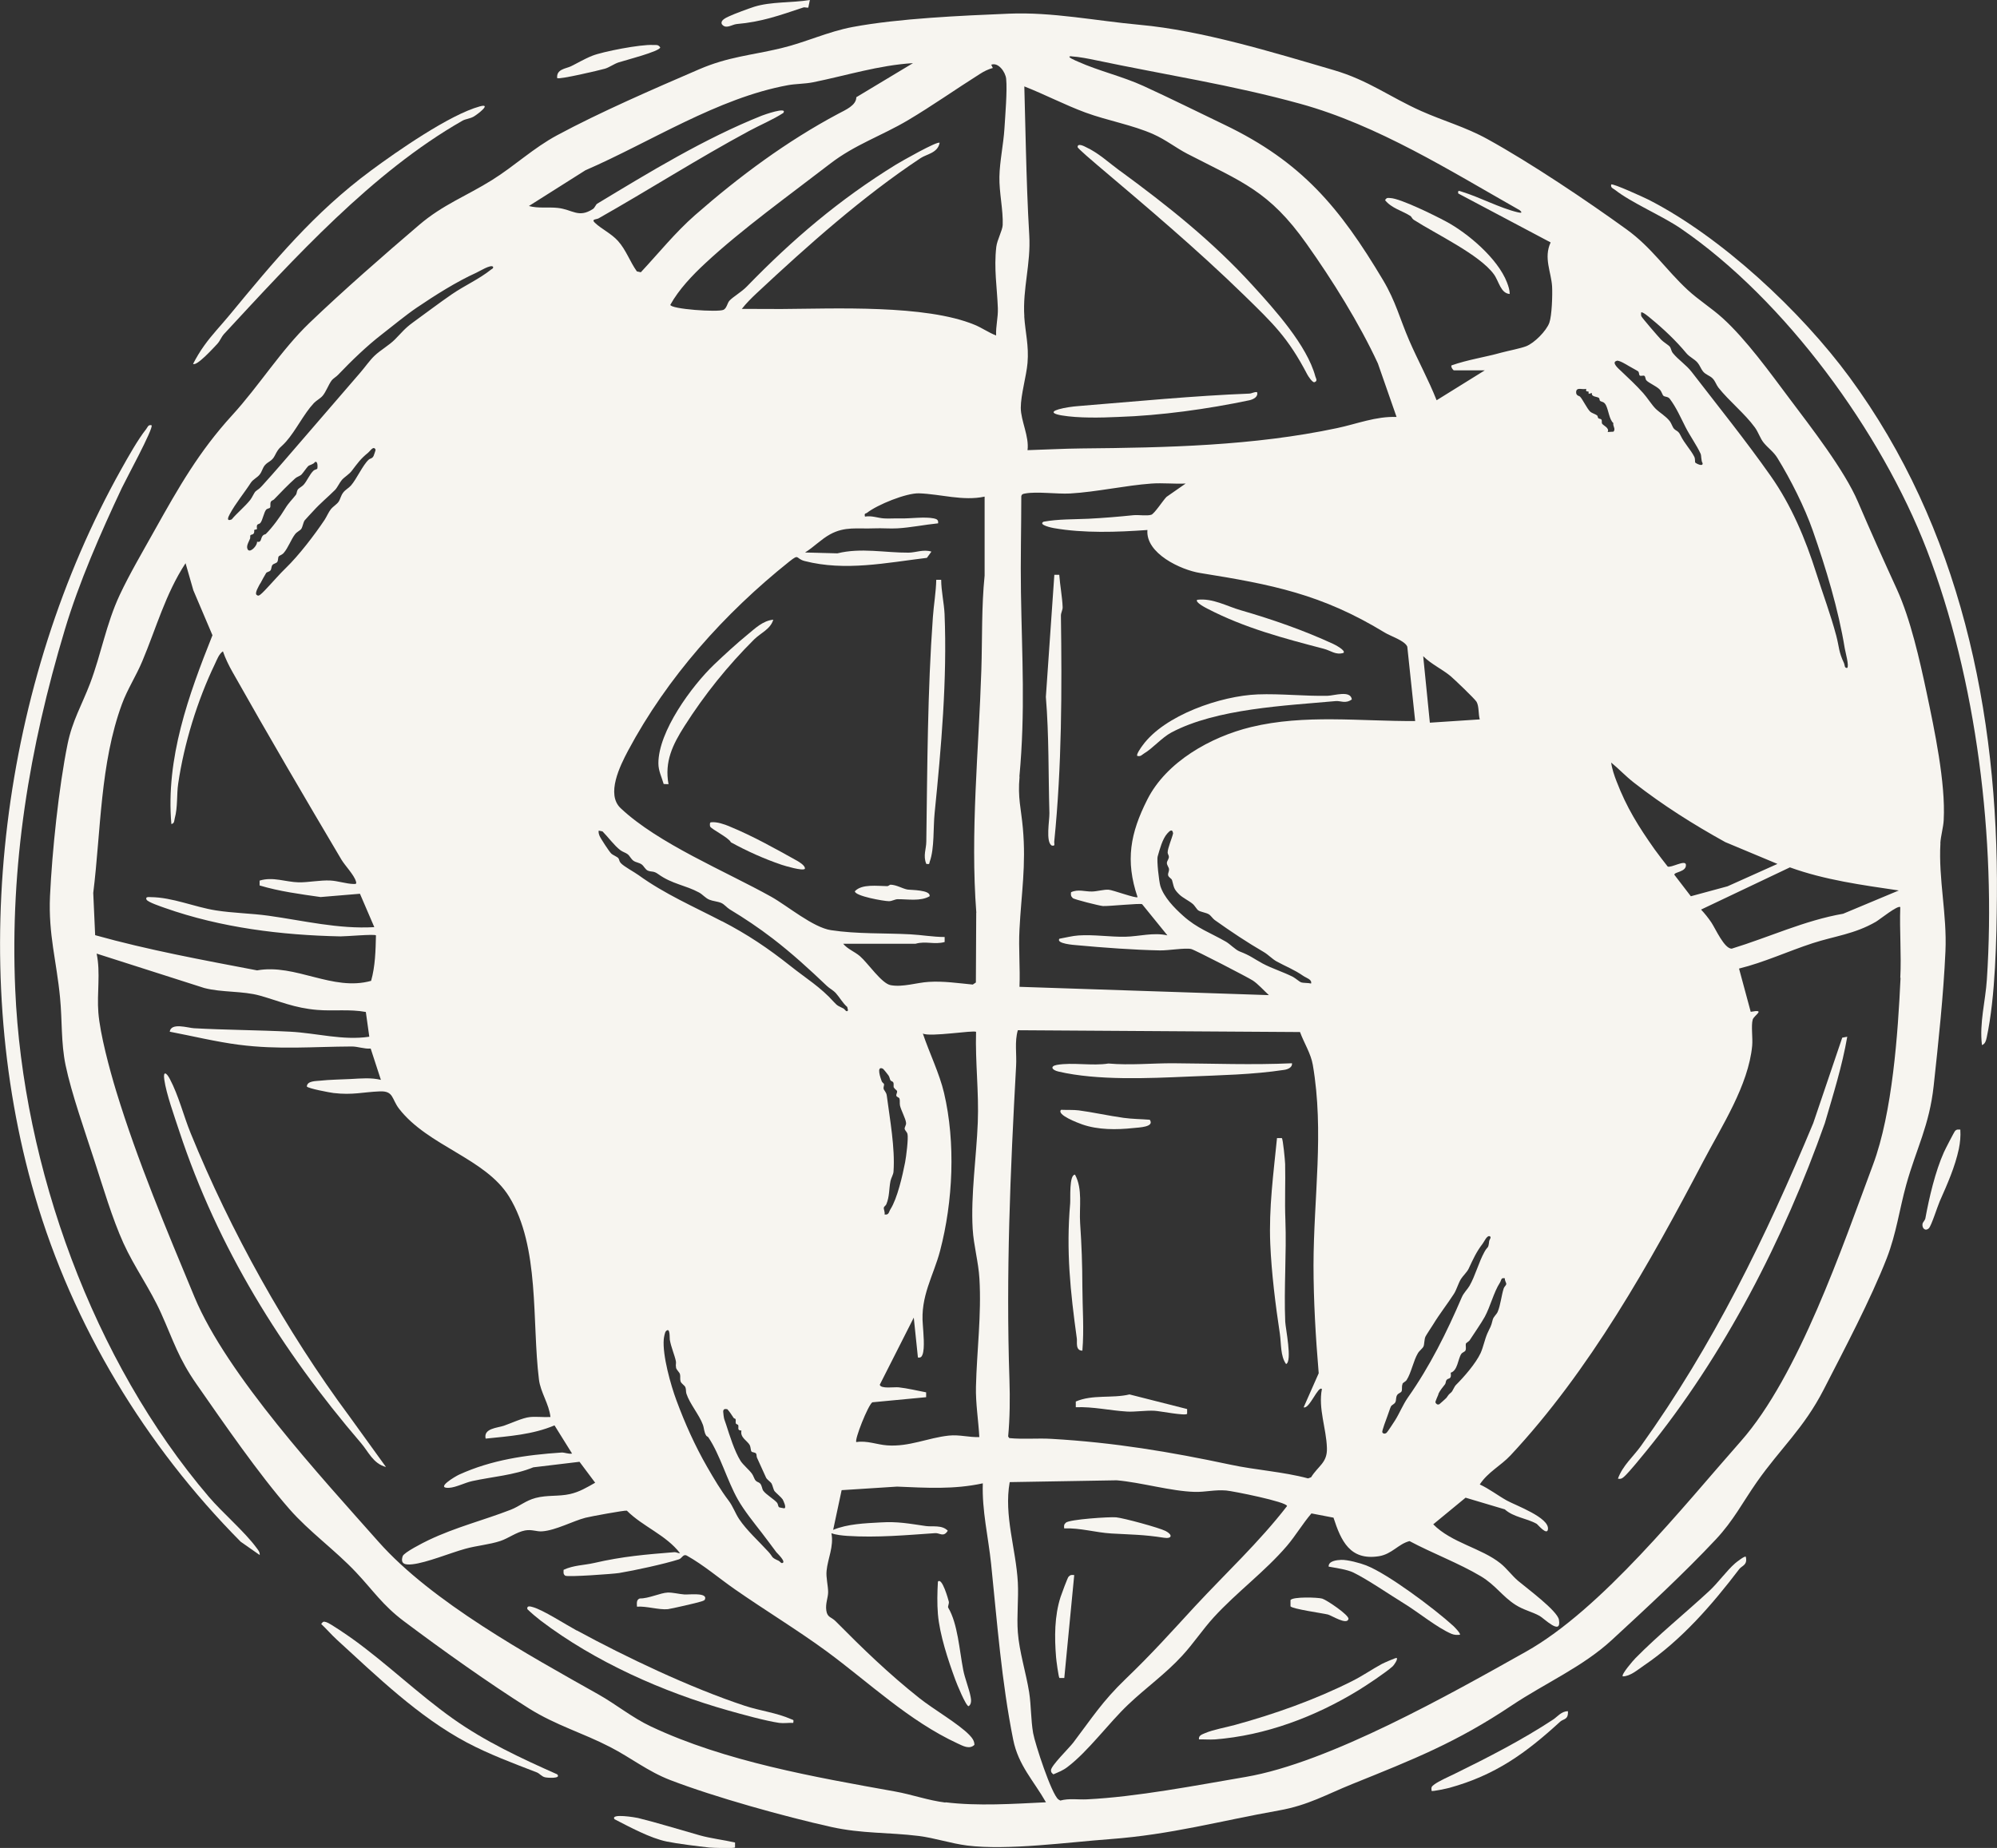 <?xml version="1.0" encoding="UTF-8"?><svg id="Layer_2" xmlns="http://www.w3.org/2000/svg" width="230.85" height="213.67" viewBox="0 0 230.85 213.67"><rect x="0" y="0" width="230.85" height="213.67" fill="#333333" stroke="none"/><defs><style>.cls-1{fill:#f7f5f0;}</style></defs><g id="Layer_1"><path class="cls-1" d="M224.3,97.49c.05-.84.35-1.84.39-2.68.23-4.31-1.07-10.43-1.98-14.75-.8-3.76-1.86-8.48-3.44-11.94-1.55-3.39-3.03-6.67-4.5-10.11-1.56-3.65-5.42-8.61-7.89-11.9-2.25-3-5.02-6.86-7.76-9.34-1.27-1.15-2.78-2.09-4.04-3.26-2.53-2.35-4.14-4.88-7.04-6.98-4.63-3.35-11.11-7.7-16.08-10.44-2.55-1.41-5.09-2.1-7.69-3.26-3.6-1.61-6.11-3.56-10.08-4.72-6.97-2.04-15.26-4.59-22.43-5.24-5.06-.46-10.12-1.5-15.13-1.29-5.49.23-12.72.54-18.06,1.54-2.85.53-5.48,1.79-8.3,2.46-3.47.83-6.06.97-9.47,2.44-5.19,2.24-11.47,4.96-16.4,7.62-2.75,1.48-4.9,3.54-7.51,5.17-2.97,1.86-5.68,2.84-8.44,5.2-4.1,3.5-8.8,7.61-12.68,11.33-3.31,3.18-5.77,7.21-8.93,10.67-3.83,4.19-6.19,8.34-8.97,13.31-1.32,2.37-2.91,5.07-4.04,7.49-1.56,3.34-2.13,6.81-3.42,10.22-.94,2.47-2.05,4.3-2.6,7.01-1.02,5.02-1.79,12.44-2.03,17.57-.2,4.45.76,7.53,1.16,11.73.26,2.64.1,5.2.64,7.82.67,3.23,2.29,7.81,3.34,11.06.99,3.04,2.05,6.65,3.35,9.52,1.26,2.78,3.09,5.28,4.36,8.12,1.44,3.21,1.99,5.18,4.1,8.2,3.15,4.52,7.16,10.35,10.73,14.43,2.29,2.62,5.26,4.72,7.69,7.3,1.97,2.09,3.08,3.81,5.51,5.64,4.42,3.32,9.82,7.17,14.49,10.11,3.15,1.97,6.19,2.81,9.38,4.46,2.41,1.24,4.36,2.82,6.95,3.82,5.12,1.97,13.21,4.22,18.6,5.42,3.56.79,6.6.61,10.1,1.04,1.9.24,3.73.87,5.62,1.11,4.72.58,11.63-.38,16.51-.74,7.11-.53,12.63-2.09,19.55-3.32,3.37-.6,5.45-1.84,8.48-3.06,7.07-2.85,12.02-4.8,18.4-9.07,3.87-2.59,8.23-4.47,11.61-7.6,4.02-3.71,8.27-7.63,12.01-11.62,2.03-2.17,3.09-4.28,4.72-6.61,2.76-3.94,5.42-6.19,7.74-10.71,2.39-4.66,5.41-10.37,7.29-15.19,1.11-2.87,1.45-5.61,2.25-8.5,1.17-4.19,2.67-6.82,3.17-11.43.55-5.08,1.13-10.45,1.36-15.55.19-4.28-.82-8.34-.58-12.49ZM219.5,102.96l-6.43,2.69c-4.48.78-8.57,2.72-12.89,4.04-.86,0-1.86-2.29-2.35-3.03-.35-.52-.76-1.03-1.19-1.49l10.27-4.88c4.07,1.47,8.34,2.04,12.59,2.67ZM192.78,100.19c-.5-.65-1.02-1.3-1.5-1.97-1.87-2.65-3.24-4.83-4.41-7.88-.26-.67-.53-1.45-.62-2.17.89.73,1.69,1.59,2.6,2.3,3.34,2.61,6.87,4.84,10.59,6.9l6.03,2.52-5.77,2.59-4.24,1.15-1.91-2.49c0-.34,1.41-.31,1.34-1.16-.06-.62-1.73.41-2.11.21ZM189.71,36.13c.14-.14.95.55,1.1.68,1.5,1.23,2.92,2.57,4.13,4.03.38.46.92.65,1.3,1.1.26.31.38.7.62,1,.34.41.77.47,1.11.81.32.32.42.74.67,1.06,1.24,1.57,3.06,3.01,4.22,4.61.41.56.61,1.27,1.02,1.77.5.62,1.14,1.03,1.59,1.77,1.51,2.45,3.14,5.68,4.09,8.4,1.51,4.32,2.96,9.11,3.69,13.6.06.38.54,2.08.28,2.27-.33.03-.27-.34-.36-.54-.66-1.41-.54-1.83-.91-3.22-.65-2.44-1.54-4.8-2.3-7.2-1.25-3.94-2.87-7.83-5.28-11.25-2.9-4.12-6.06-8.04-9.12-12.01-.61-.8-1.57-1.43-2.16-2.16-.22-.26-.22-.56-.36-.75-.18-.22-.77-.56-1.03-.84-.28-.29-2.23-2.54-2.28-2.71-.04-.13-.02-.28-.02-.41ZM186.89,41.71c.29-.07,1.11.44,1.38.6.16.1,1.02.56,1.1.63.12.12.09.37.16.46.12.14.44-.03.56.06.13.09.11.38.22.51.25.3,1.2.69,1.56,1.08.23.24.29.61.43.72.2.14.51.07.72.34.75.99,1.26,2.17,1.82,3.27.5.99,1.3,2.11,1.74,3.07.12.26.04.8.24,1.11.05.47-.81-.01-.85-.07-.06-.09.02-.42-.12-.69-.43-.84-1.11-1.49-1.58-2.45-.28-.58-.46-.47-.76-.78-.17-.18-.3-.63-.48-.86-.44-.58-1.17-.99-1.63-1.44-.44-.43-.99-1.31-1.45-1.82-.82-.92-1.71-1.74-2.55-2.54-.24-.23-1.2-1.02-.5-1.19ZM183.36,44.97c-.04.28.01.29.27.3l.02.27.38-.1c-.12.46.59.4.8.57.1.08.05.28.15.35.19.13.45.06.67.5.3.6.38,1.65.85,2.06-.08.36.3.66.02.99l-.68.04c.26-.47-.54-.76-.65-.98-.06-.14.02-.34-.07-.46-.06-.09-.26-.08-.34-.14-.1-.09-.06-.25-.16-.34-.13-.11-.66-.3-.77-.41-.39-.35-.9-1.47-1.21-1.77-.08-.08-.47-.08-.44-.54.04-.6.78-.21,1.13-.35ZM123.89,6.52c.86.05,1.97.27,2.82.45,7.97,1.68,15.67,2.84,23.6,5.03,8.98,2.48,17.31,7.74,25.36,12.3.44.38.06.31-.24.24-2.06-.49-4.32-1.72-6.46-2.38-.3-.09-.47-.2-.4.21l10.68,5.66c-.83,1.79.07,3.42.17,5.1.05.95-.02,3.35-.32,4.19-.35.95-1.73,2.34-2.67,2.71-.67.26-2.04.52-2.87.74-1.92.54-3.88.81-5.77,1.48-.1.14.17.57.29.57h3.56l-5.57,3.46c-.93-2.36-2.16-4.59-3.17-6.92-1.09-2.52-1.55-4.5-3.02-6.97-5.01-8.4-9.4-13.68-18.34-17.97-3.1-1.49-6.24-3.05-9.36-4.48-2.43-1.11-5.15-1.73-7.56-2.81-.14-.06-1.6-.66-.73-.62ZM162.11,160.03c.09-.2.36-.26.49-.46.54-.83.79-2.25,1.31-3.11.18-.3.55-.55.65-.79.1-.23.08-.83.22-1.12.09-.19.7-1.11.89-1.41.74-1.22,1.65-2.37,2.41-3.55.3-.47.49-1.19.8-1.7.23-.37.71-.8.9-1.21.5-1.07.88-1.93,1.62-2.89.17-.22.47-.93.78-.86.3.08-.02.43-.03.55-.11.99-.16.55-.55,1.27-.66,1.19-1.06,2.77-1.73,3.93-.23.4-.67.8-.89,1.32-1.73,4.04-3.7,8-6.23,11.59-.56.8-.96,1.8-1.47,2.62-.14.22-.88,1.36-.99,1.45-.16.14-.4.15-.5-.06-.06-.13.48-1.57.58-1.83.13-.33.3-.9.41-1.13.1-.22.42-.27.53-.53.12-.28.02-.56.22-.84.12-.17.42-.25.48-.38.12-.24-.01-.56.12-.84ZM164.53,75.88c.92.92,2.19,1.49,3.17,2.31.45.38,2.8,2.63,2.99,2.96.3.54.19,1.41.37,2.03l-5.77.38-.77-7.68ZM166.26,161.2c.2-.44.51-.79.78-1.14.11-.14.07-.36.18-.5.22-.28.6,0,.48-.84.81-.25.83-1.58,1.22-2.17.12-.18.4-.24.48-.39.12-.24,0-.54.05-.8.01-.06.35-.27.42-.36.49-.76,1.37-2.02,1.77-2.75.65-1.2,1.04-2.85,1.74-3.93.2-.31.1-.63.59-.51-.07.22.19.53.15.68-.03.14-.24.3-.29.47-.27.82-.37,1.97-.71,2.74-.13.29-.47.54-.56.88-.23.94-.28.81-.62,1.59-.3.67-.48,1.62-.79,2.29-.57,1.21-1.93,2.77-2.85,3.68-.2.21-.38.7-.52.83-.44.39-.26.24-.58.66-.03.04-.76.7-.81.73-.22.1-.36-.01-.46-.21-.02-.09.29-.8.36-.95ZM118.41,36.59c-.21-3.23.77-6.09.57-9.4-.2-3.34-.3-6.64-.39-9.99-.06-2.41-.12-4.81-.18-7.21,2.37.93,4.68,2.14,7.06,3.02,2.55.94,5.44,1.43,7.86,2.51,1.44.64,2.58,1.56,3.9,2.25,6.35,3.28,9.46,4.28,13.8,10.41,2.97,4.18,6.11,9.21,8.25,13.84l2.16,6.19c-2.39-.09-4.6.81-6.88,1.29-9.66,2.05-19.7,2.26-29.53,2.35-2.11.02-4.16.14-6.25.2.21-1.58-.78-3.41-.78-4.9,0-1.5.65-3.66.78-5.19.17-2.01-.26-3.53-.38-5.38ZM117.84,89.81c.7-7.58.3-13.8.18-21.32-.06-3.7.04-7.41.04-11.12.06-.25.23-.27.45-.31,1.35-.25,3.66.08,5.19,0,3.1-.18,6.37-.93,9.42-1.15,1.29-.09,2.64.06,3.94,0l-2.21,1.54c-.39.38-1.41,1.97-1.77,2.07-.53.16-1.43-.01-2.06.05-1.75.18-3.43.32-5.2.41-1.74.08-3.47.03-5.18.34-.7.36,1.02.72,1.17.74,3.48.61,7.32.47,10.83.22-.23,2.71,3.88,4.62,6.08,4.97,8.29,1.33,14.06,2.44,21.35,6.89.7.43,2.31.92,2.61,1.63l.91,8.6c-6.33.04-12.78-.81-18.99.7-4.64,1.13-9.78,4.01-11.98,8.39-1.95,3.86-2.56,7.03-1.12,11.27-.16.18-2.86-.83-3.36-.86-.55-.03-1.32.2-1.91.21-.81.02-1.6-.3-2.42.08-.04.3-.03.46.2.68.16.16,3.09.89,3.48.92.64.04,4.36-.35,4.54-.21l2.92,3.6c-1.63-.37-3.27.13-4.9.16-1.73.03-3.6-.27-5.38-.15-.68.04-1.52.26-2.21.38-.4.57,1.66.72,2.05.75,3.01.28,6.55.54,9.57.6.98.02,2.92-.32,3.62-.16.39.08,6.55,3.27,7.12,3.64.6.39,1.31,1.19,1.86,1.69l-28.83-.96c.09-2.2-.12-4.44,0-6.64.21-4.15.78-7.38.39-11.71-.2-2.27-.61-3.48-.38-5.95ZM135.12,99.08c0,.24-.22.48-.23.67-.02.29.24.52.25.77.01.22-.14.45-.11.66.04.28.4.38.46.6.23.78.14.96.82,1.63.42.41,1.12.73,1.55,1.09.26.21.48.65.67.77.28.18.88.25,1.2.44.24.14.44.48.68.66,1.9,1.35,3.69,2.55,5.7,3.72.48.28.97.8,1.44,1.06,1.08.6,2.03.94,3.11,1.69.36.25,1.02.4.9.88-.35-.09-.84-.04-1.16-.14-.16-.05-.63-.46-.92-.62-1.13-.58-2.43-.97-3.53-1.56-1.1-.6-1.38-.9-2.65-1.39-.46-.17-1.11-.85-1.57-1.12-1.82-1.05-3.34-1.54-4.97-3.01-1.01-.9-2.21-2.13-2.62-3.43-.16-.53-.44-2.98-.31-3.44.23-.79.54-2.01,1.11-2.64.25-.28.59-.61.67-.01-.12.54-.64,1.73-.63,2.22,0,.16.14.31.14.48ZM116.69,159.53c-.41-12.2.1-24.11.77-36.29.08-1.37-.19-2.79.2-4.12l32.62.21c.45,1.24,1.26,2.49,1.48,3.8,1.33,7.77.09,15.32.08,23.17,0,4.1.25,8.32.6,12.48l-1.74,3.94c.66.25,1.69-2.56,2.11-2.11-.44,2.25.51,4.53.58,6.81.06,1.72-1,2.05-1.83,3.39l-.35.13c-2.91-.78-6.06-.96-8.98-1.59-7.01-1.49-13.41-2.56-20.65-2.98-1.64-.1-3.28.07-4.91-.09l-.13-.19c.2-2.1.22-4.41.15-6.55ZM114.57,7.49c.82-.34,1.66.83,1.74,1.62.14,1.35-.11,4.28-.2,5.77-.11,1.78-.55,3.81-.58,5.56-.04,1.77.45,3.9.38,5.57-.03.65-.64,1.71-.74,2.53-.29,2.53.09,4.67.18,7.08.04,1.11-.25,2.08-.2,3.17-.87-.33-1.64-.89-2.5-1.24-5.67-2.34-16.13-1.86-22.38-1.82-1.51,0-3.02-.02-4.52-.01.51-.65,1.12-1.26,1.73-1.83,5.91-5.52,12.23-11.16,18.96-15.62.68-.45,1.97-.58,2.18-1.76-.26-.23-4.47,2.17-5.06,2.53-6.55,4.04-11.92,8.62-17.23,14.09-.62.64-1.61,1.2-2.01,1.64-.24.26-.31.87-.68,1.05-.63.31-6.16-.08-6.15-.58.98-1.77,2.55-3.42,4.04-4.8,4.18-3.9,9.83-7.96,14.43-11.51,2.86-2.21,5.95-3.22,9-5.03,2.78-1.65,5.56-3.61,8.3-5.34.46-.3.98-.56,1.51-.7l-.18-.37ZM113.22,166.16c-1.22.05-2.29-.3-3.54-.17-2.43.26-4.59,1.32-7.13,1.13-1.16-.08-2.33-.58-3.56-.38-.24-.25,1.35-4.26,1.85-4.6l6.22-.59v-.56c-1.04-.2-2.12-.46-3.17-.58-.5-.06-2.07.21-2.19-.3l3.93-7.76.48,4.61c.29.05.43-.06.53-.33.29-.75.09-2.58.04-3.42-.31-3.34,1.23-5.69,1.99-8.58,1.5-5.71,1.81-12.51.46-18.26-.52-2.23-1.72-4.68-2.45-6.87.78.44,5.92-.42,6.15-.19-.1,3.5.34,6.98.2,10.48-.15,3.92-.82,8.38-.59,12.3.11,1.91.67,3.83.78,5.75.25,4.2-.3,8.34-.4,12.48-.05,1.91.29,3.96.39,5.87ZM103.35,125.75c.05.18.31.27.35.42.04.16-.13.36-.08.54.05.15.31.16.36.32.07.2,0,.53.06.81.13.56.66,1.51.7,1.99.03.28-.2.49-.16.72.03.14.27.35.32.55.13.48-.15,2.67-.27,3.29-.3,1.54-.9,4.18-1.69,5.42-.2.31-.17.71-.69.61.08-.24-.12-.61-.08-.8.03-.12.23-.23.29-.38.38-.9.3-1.8.48-2.69.08-.38.33-.73.35-1.09.19-2.74-.42-6.02-.78-8.79-.05-.4-.34-.6-.37-.8-.03-.19.09-.4.05-.53-.03-.08-.21-.18-.26-.31-.11-.3-.68-1.83.12-1.47.08.04.57.66.66.79.13.18.15.46.24.58.06.08.25.1.31.22.09.19,0,.41.06.61ZM112.85,105.55l-.04,8.05-.36.24c-1.69-.16-3.39-.42-5.09-.31-1.39.08-2.99.64-4.4.38-1.05-.19-2.62-2.55-3.56-3.36-.61-.52-1.41-.8-1.93-1.43h8.37c1.17-.34,2.17.13,3.36-.2v-.58c-1.33,0-2.65-.24-3.97-.31-2.99-.16-6.15-.02-9.17-.48-2.07-.31-5.03-2.81-6.9-3.86-5.28-2.95-13.08-6.15-17.42-10.25-1.7-1.61-.06-4.9.85-6.62,4.54-8.51,11.15-15.9,18.65-21.89,1.21-.96.69-.34,1.78-.06,4.68,1.2,9.43.2,14.13-.37l.52-.72c-.92-.29-1.8.11-2.63.12-2.74.02-5.5-.6-8.24.08l-3.74-.1c1.01-.62,1.86-1.53,2.9-2.1,1.72-.94,3.17-.61,5.07-.69.97-.04,1.87.05,2.69,0,1.5-.08,3.2-.43,4.72-.58.06-.39-.15-.5-.49-.57-1.06-.22-2.69.03-3.84,0-.64-.02-1.4.04-1.91,0-.72-.04-1.44-.35-2.21-.21-.11-.44.09-.32.24-.44,1.2-.94,4.52-2.29,6-2.25,2.47.08,5.1.92,7.59.38v9.13c-.37,3.62-.26,7.3-.38,10.95-.3,9.33-1.29,18.73-.58,28.03ZM78.14,158.13c.1.33.41.52.47.78.06.26-.02.53.06.8.08.28.45.44.56.69.1.26.04.5.12.75.38,1.16,1.49,2.45,1.9,3.58.16.43.12.86.4,1.28.04.06.18.1.24.19,1.33,1.96,2.18,5.02,3.4,7.17.72,1.28,1.88,2.71,2.77,3.86.57.74,1.13,1.5,1.69,2.25.1.12,1.19,1.15.67,1.25-.14.03-.28-.21-.4-.26-.96-.44-.59-.38-1.18-1.03-1.08-1.19-2.52-2.48-3.4-3.8-.44-.66-.71-1.47-1.21-2.13-.91-1.2-1.71-2.55-2.48-3.89-1.4-2.43-2.57-5.04-3.55-7.69-.67-1.8-1.63-5.22-1.47-7.08.02-.2.12-.79.24-.92.53-.56.42.78.46.98.15.87.55,1.75.7,2.47.06.26-.06.43.03.72ZM90.06,174.27c-.13-.09-.11-.36-.22-.5-.34-.42-1.27-.94-1.61-1.41-.15-.21-.14-.61-.38-.85-.14-.14-.34-.14-.49-.31-.18-.19-.26-.58-.44-.81-.32-.44-1.02-1.02-1.31-1.47-.71-1.14-1.26-2.93-1.67-4.2-.07-.22-.15-.43-.22-.64-.04-.11-.12-.72-.12-.85,0-.31.18-.35.48-.29.28.31.5.66.73,1.01.04.06.19.08.21.12.07.12-.01.34.04.5.04.13.25.12.28.22.08.3-.17.59.37.62-.19.8.7,1.19.96,1.68.12.24.1.6.2.74.08.12.43.07.54.25.07.12.03.32.1.47.36.77.7,1.56,1.05,2.31.1.21.53.5.62.65.13.2.22.74.37.92.15.18.78.71.92.93.1.18.48.98.19,1.04-.04,0-.58-.1-.62-.13ZM83.47,106.53c-3.29-1.71-6.65-3.17-9.65-5.34-.54-.39-1.67-.98-2.06-1.4-.2-.22-.16-.4-.27-.55-.13-.18-.64-.36-.84-.56-.23-.22-1.21-1.72-1.34-2.03-.08-.21-.14-.38-.1-.61l.44.09c.65.65,1.34,1.62,2.06,2.17.28.21.64.3.86.48.24.19.38.56.68.76.29.19.64.2.93.41.26.19.42.6.72.72.47.18.64,0,1.19.4,1.61,1.16,3.15,1.27,4.73,2.13.42.23.72.64,1.19.83.38.16.96.2,1.36.37.37.16.66.55.98.74,1.75,1.06,3.35,2.13,4.98,3.38,2.2,1.69,4.26,3.57,6.25,5.47.33.32.72.48,1.06.86.43.48.79,1.15,1.3,1.58l.09.39c-.19.29-.34-.12-.54-.22-.53-.28-.64-.24-1.09-.74-1.54-1.73-3.26-2.76-5.04-4.18-2.57-2.04-4.95-3.64-7.9-5.17ZM67.67,19.69c7.51-3.26,15.27-8.35,23.41-9.84.92-.17,1.93-.14,2.93-.34,3.84-.78,7.59-1.97,11.53-2.21l-6.55,3.94c-.01.96-1.26,1.47-2.1,1.92-5.95,3.17-11.44,7.24-16.54,11.71-2.29,2.01-4.19,4.38-6.27,6.61l-.46-.1c-.81-1.14-1.25-2.49-2.19-3.53-.78-.86-1.93-1.39-2.66-2.09-.46-.44.16-.37.42-.51,5.86-3.32,11.51-6.93,17.39-10.1,1.33-.72,2.71-1.28,3.97-2.09.53-.77-2.28.23-2.48.31-6.64,2.65-13,6.54-19.03,10.18-.19.12-.27.48-.52.63-1.66,1.06-2.33.05-4.04-.14-1.09-.12-2.23.08-3.34-.22l6.53-4.13ZM26.57,59.43c.66-1.23,1.67-2.44,2.43-3.62.24-.37.72-.58,1-.92.29-.35.34-.77.62-1.1.38-.44.8-.44,1.13-1.08.56-1.1.6-.84,1.32-1.65,1.14-1.29,2.06-3.23,3.22-4.46.29-.3.73-.52,1-.83.41-.48.68-1.3,1.07-1.81.15-.19.54-.42.72-.62,1.57-1.64,3.3-3.32,5.1-4.71,1.21-.94,2.75-2.21,3.97-3.04,2.11-1.43,4.62-3.02,6.9-4.05.34-.15,1.71-1.01,1.95-.69.04.2-.1.22-.22.31-1.45,1.15-3,1.81-4.54,2.86-1.5,1.03-2.99,2.17-4.46,3.23-1,.72-1.32,1.19-2.13,2-.66.67-1.67,1.23-2.35,1.88-.56.53-1.11,1.33-1.63,1.93-2.22,2.56-4.44,5.16-6.67,7.73-1.57,1.81-3.13,3.66-4.72,5.4-.38.42-.42.35-.74.63-.16.15-.4.72-.61.98-.6.76-1.52,1.51-2.15,2.26-.63.25-.42-.24-.22-.61ZM28.97,61.88c.07-.12.5.02.41-.6l.33-.1c-.11-.74.2-.47.4-.73.25-.31.41-1.25.66-1.52.12-.14.38-.14.44-.23.12-.18-.04-.49.13-.73.07-.1.26-.14.34-.23.73-.77,1.69-1.75,2.46-2.44.17-.16.55-.26.72-.44.22-.24.55-.74.76-.96.15-.15.62-.2.78-.47.38-.21.31.71.28.76-.07.09-.3.1-.44.23-.47.45-.74,1.19-1.15,1.64-.19.21-.54.36-.68.57-.12.2-.09.44-.22.6-.43.56-.81.88-1.24,1.59-.54.9-1.46,2.17-2.22,2.92-.06.06-.21.04-.34.18-.3.32-.12.84-.68.72.07.36-.68,1.25-1.02.96-.33-.38.08-.94.22-1.33.04-.11-.01-.31.04-.39ZM30.09,67.47c.14-.27.55-1.03.68-1.22.1-.13.37-.13.5-.3.13-.17.08-.45.23-.63.12-.15.42-.18.54-.33.14-.19.07-.48.18-.66.05-.08.41-.19.58-.4.5-.57.85-1.56,1.31-2.16.21-.28.58-.42.72-.62.16-.24.22-.73.38-.97.08-.11.82-.89,1.01-1.1.78-.87,1.7-1.62,2.51-2.43.26-.26.53-.86.8-1.17.34-.37.84-.64,1.15-1.06.66-.86.99-1.36,1.87-2.07.18-.14.5-.64.72-.53.08.04.16.14.14.24-.02.06-.18.58-.22.65-.15.33-.4.28-.57.44-.68.62-1.4,2.25-2.05,2.99-.27.31-.64.47-.9.82-.29.38-.31.74-.54,1.07-.18.26-.69.6-.86.82-.27.33-.49.86-.74,1.25-1.17,1.75-2.98,4.12-4.5,5.59-.74.72-1.23,1.31-1.91,2.03-.23.25-.82.9-1.06,1.06-.15.1-.24.14-.4,0-.25-.19.28-1.05.42-1.32ZM10.78,103.24c.89-7.2.79-14.97,3.32-21.84.62-1.69,1.64-3.25,2.35-4.95,1.6-3.8,2.69-7.81,5-11.33l.9,3.13,2.21,5.2c-2.76,6.92-5.41,14.23-4.75,21.83.37-.07.32-.4.39-.66.36-1.3.21-2.76.4-4.02.68-4.62,2.21-9.6,4.24-13.82.23-.48.47-1.17.93-1.47.28.82.7,1.68,1.13,2.43,4.09,7.26,8.32,14.48,12.56,21.64.42.71,1.47,1.77,1.69,2.54.09.31-.03.29-.29.29-.83-.02-1.83-.36-2.68-.4-1.15-.06-2.57.23-3.65.21-1.49-.03-2.98-.68-4.52-.2v.56c2.3.69,4.67,1,7.05,1.34l4.55-.38,1.66,3.86c-4.16.24-8.16-.75-12.23-1.32-2.01-.28-4.1-.3-6.11-.62-2.47-.39-4.98-1.51-7.51-1.53-.18,0-.66-.08-.48.29.14.29,1.7.81,2.12.96,6.49,2.29,13.49,3.15,20.3,3.29.58.01,3.93-.29,4.1-.12-.04,1.75-.08,3.57-.56,5.26-4.44,1.25-8.72-2.01-13.18-1.21-6.28-1.2-12.57-2.35-18.72-4.07l-.22-4.89ZM109.29,208.42c-1.98-.24-3.87-.93-5.83-1.28-9.29-1.67-19.62-3.46-28.22-7.52-2.17-1.02-4.01-2.55-6.09-3.72-8.1-4.56-19.23-10.67-25.4-17.64-6.58-7.43-17.52-19.28-21.27-28.3-3.25-7.83-6.56-15.66-9.05-23.8-.75-2.47-1.86-6.57-2.06-9.08-.18-2.25.27-4.6-.2-6.82l12.45,3.98c2.03.53,4.44.32,6.43.88,2.33.66,3.98,1.43,6.61,1.65,1.87.16,3.77-.11,5.63.24l.4,2.86c-3.03.46-6.1-.42-9.13-.58-3.71-.19-7.57-.2-11.13-.4-.73-.04-2.65-.69-2.81.4,2.57.49,5.41,1.18,8,1.51,4.58.59,8.55.22,13.04.2.72,0,1.44.3,2.19.24l1.18,3.62c-1.14-.28-2.31-.16-3.47-.1-.99.05-2.56.08-3.51.19-.53.06-1.55.01-1.58.68.17.23,2.61.69,3.09.75,2.23.26,3.36-.11,5.36-.19,1.61-.06,1.34.89,2.22,2.02,3.36,4.32,9.98,5.72,12.71,10.15,3.58,5.81,2.62,14.43,3.45,21.14.18,1.49,1.17,2.83,1.33,4.34-.79.05-1.61-.07-2.39.01-.84.09-2.12.7-2.99,1-.76.26-2.39.3-2.11,1.49,2.7-.28,5.43-.46,7.96-1.53l2.03,3.26c-.41.08-.84-.14-1.22-.12-4.16.28-8.09.85-11.83,2.55-.48.22-2.81,1.61-1.18,1.53.8-.04,1.85-.6,2.69-.78,2.33-.51,4.81-.67,7.06-1.59l5.34-.64,1.81,2.42c-.95.54-1.83,1.07-2.91,1.31-1.33.3-2.6.09-3.97.45-1.17.31-1.85.96-2.87,1.36-3.17,1.23-6.36,2.01-9.54,3.53-.55.26-2.83,1.42-2.96,1.84-.3.92.29,1.03,1.12.94,1.65-.18,4.37-1.31,6.11-1.79,1.32-.37,2.79-.48,4.08-.91.9-.3,1.84-1.02,2.83-1.21.82-.15,1.33.16,2.01.1,1.56-.12,3.52-1.19,4.98-1.57.53-.14,4.55-.88,4.78-.82,1.88,1.87,4.52,2.8,6.15,4.92-.22.02-.42-.13-.64-.12-3.34.27-5.95.48-9.29,1.25-1.18.27-2.37.25-3.53.79,0,.27-.07.5.19.68.26.18,5.56-.2,6.23-.31,1.76-.29,5.22-1.04,6.91-1.58.35-.11.49-.65.9-.44,1.98,1.11,3.7,2.6,5.55,3.89,3.44,2.4,7.31,4.75,10.66,7.21,4.88,3.6,9.49,8.03,15.11,10.63.61.28,1.36.72,1.94.16,0-.48-.27-.81-.58-1.14-1.24-1.29-4.18-2.99-5.75-4.24-3.58-2.84-6.52-5.69-9.72-8.92-.49-.5-.95-.4-1.07-1.23-.12-.81.21-1.49.21-2.13,0-.73-.26-1.71-.18-2.46.13-1.41.86-2.81.56-4.35.56.2,1.27.27,1.86.31,3.42.22,6.78-.09,10.14-.32.51-.04.96.52,1.45-.28-.67-.7-1.77-.43-2.53-.54-2.01-.29-3.24-.54-5.24-.42-1.81.1-3.81.17-5.48.86l.98-4.59,6.41-.41c3.38.14,6.57.35,9.91-.38-.11,3.15.64,6.23.96,9.32.7,6.78,1.21,13.62,2.55,20.31.6,2.99,2.35,4.72,3.79,7.25-3.76.18-7.88.46-11.62,0ZM219.7,113.06c-.3,6.46-.94,15.6-3.18,21.6-3.54,9.48-8.61,24.43-15.28,31.98-6.69,7.57-16.08,19.42-24.85,24.34-8.7,4.88-22.72,12.83-32.4,14.48-5.75.98-12.6,2.31-18.36,2.59-1.02.05-2.05-.14-3.06.14l-.22-.13c-.8-.6-2.7-6.44-2.92-7.66-.27-1.56-.22-3.16-.46-4.72-.36-2.26-1.15-4.72-1.31-6.95-.14-1.87.1-3.87,0-5.76-.21-3.87-1.63-7.73-.94-11.6l12.37-.21c2.82.24,6.29,1.27,9.04,1.34,1.22.03,2.3-.27,3.62-.16.74.06,7.03,1.31,7.03,1.8-3.22,4.17-7.09,7.76-10.67,11.62-2.81,3.05-4.94,5.44-7.98,8.36-2.73,2.63-3.86,4.47-6.07,7.38-.5.65-2.58,2.67-2.57,3.19,0,.26.11.32.28.47.61-.27,1.1-.44,1.64-.86,2.37-1.79,4.78-5.1,7.01-7.21,2.05-1.95,4.31-3.54,6.25-5.66,1.29-1.4,2.36-3.03,3.64-4.43,2.65-2.9,5.91-5.28,8.46-8.26,1.01-1.19,1.81-2.56,2.83-3.75l2.55.49c.87,2.69,1.91,4.98,5.24,4.46,1.52-.24,2.25-1.42,3.55-1.75,2.64,1.41,5.7,2.55,8.25,4.07,1.69,1.01,2.48,2.33,4,3.3.94.6,1.89.79,2.77,1.27.5.26,2.58,2.39,2.25.45-.18-1.04-3.75-3.67-4.73-4.5-.7-.6-1.31-1.44-2.02-2.01-2.23-1.79-5.64-2.36-7.78-4.52l3.74-3.08,4.53,1.35c1.04.93,2.52,1.01,3.7,1.68.09.05,1.19,1.4,1.29.62.18-1.35-3.72-2.75-4.75-3.32-1.01-.56-2.04-1.36-3.13-1.86.94-1.44,2.43-2.16,3.55-3.36,9.14-9.78,16.1-22.21,22.29-34.01,2.11-4.03,5.22-8.77,5.65-13.37.08-.87-.14-2.31.06-3.01.14-.49,1.59-1.24-.23-.9l-1.35-5c2.92-.72,5.65-2,8.5-2.93,2.59-.84,4.84-1.05,7.32-2.48.43-.25,2.56-1.97,2.82-1.69-.1,2.71.14,5.46,0,8.17Z"/><path class="cls-1" d="M17.52,49.18c.27.3-3.04,6.39-3.43,7.23-2.46,5.23-4.95,10.89-6.61,16.44-4.1,13.67-6.34,27.19-5.72,41.55.88,20.53,8.99,42.98,22.39,58.68,1.56,1.83,4.11,4,5.48,5.86.19.26.43.51.39.86l-2.2-1.54c-11-11.1-19.41-24.96-23.79-39.99C-3.93,111.01.19,78.94,14.03,54.23c.78-1.39,1.9-3.4,2.87-4.62.18-.23.22-.53.62-.44Z"/><path class="cls-1" d="M229.11,120.83c-.31-2.57.41-5.06.57-7.59,1.06-16.08-1.15-34.64-6.96-49.7-5.24-13.57-16.34-28.84-28.41-37.11-2.21-1.51-5.67-2.95-7.62-4.48-.23-.18-.52-.22-.44-.62.18-.16,3.8,1.5,4.3,1.75,8.43,4.3,17.64,12.9,23.26,20.55,12.74,17.33,17.21,38.71,17.03,60.02-.04,4.88-.16,11.56-1.18,16.31-.07.34-.18.76-.56.88Z"/><path class="cls-1" d="M25.85,38.68c-.27.3-.42.75-.74,1.09-.37.39-2.38,2.62-2.79,2.3.37-.71.8-1.44,1.27-2.09.9-1.27,1.98-2.38,2.96-3.57,5.09-6.17,9.75-11.82,16.35-16.7,3-2.22,9.09-6.46,12.57-7.41,1.43-.39-.24.91-.73,1.19-.43.24-.94.27-1.27.46-10.45,5.96-19.49,15.95-27.63,24.73Z"/><path class="cls-1" d="M64.41,205.16c.51.53-1.17.4-1.4.34-.4-.09-.64-.45-.96-.57-2.72-1.05-5.51-2.09-8.08-3.45-5.6-2.98-10.43-7.68-15.02-11.88-.63-.58-1.2-1.24-1.82-1.83.23-.28.24-.31.59-.21.43.12,2.53,1.58,3.05,1.95,3.97,2.86,7.54,6.33,11.56,9.19,3.74,2.66,7.9,4.6,12.09,6.46Z"/><path class="cls-1" d="M201.81,179.99c.23.99-.45,1.03-.76,1.44-3.14,4.13-6.69,8.21-10.98,11.12-.74.5-1.61,1.28-2.48,1.28-.22-.2,1.23-1.87,1.46-2.1,2.69-2.73,5.71-5.16,8.54-7.78.98-.9,2-2.33,2.97-3.18.15-.13,1.13-.91,1.25-.77Z"/><path class="cls-1" d="M181.25,197.86c.06,1.02-.52.86-.9,1.21-3.96,3.63-7.48,6.18-12.81,7.65-.3.08-1.96.44-2.05.35-.06-.43-.01-.5.31-.74.5-.38,1.73-.93,2.37-1.24,3.83-1.88,7.76-3.89,11.39-6.28.43-.28.95-.96,1.68-.95Z"/><path class="cls-1" d="M73.77,210.21c2.13.52,4.71,1.32,7.12,2,1.28.36,2.77.53,4.08.83v.57c-.08.13-2.61.05-2.98.01-1.28-.14-3.7-.44-4.91-.69-1.94-.4-4.26-1.67-6.04-2.58-.52-.72,2.49-.2,2.74-.14Z"/><path class="cls-1" d="M64.41,9.03c-.11-1.03.97-1.08,1.58-1.36.63-.3,1.56-.86,2.47-1.22,1.22-.49,5.6-1.33,7-1.25.35.02.62-.09.86.28,0,.45-4.15,1.52-4.8,1.73-.55.18-1.08.58-1.58.73-.58.17-5.33,1.29-5.54,1.09Z"/><path class="cls-1" d="M226.61,130.62c.05.76-.02,1.48-.17,2.22-.45,2.09-1.31,4.03-2.21,6.06-.26.59-.97,2.85-1.26,3.12-.44.4-.81-.05-.73-.51.03-.19.28-.4.33-.64.44-2.4,1.14-5.41,2.14-7.64.14-.32,1.21-2.4,1.31-2.49.21-.19.33-.13.59-.13Z"/><path class="cls-1" d="M93.62,0l-.18.87c-.09.07-.41-.07-.59,0-2.77.92-4.8,1.66-7.69,1.91-.55.05-1.26.65-1.72.01-.19-.46.5-.74.83-.9.58-.28,2.3-.91,2.92-1.11,1.96-.61,4.37-.44,6.43-.78Z"/><path class="cls-1" d="M213.54,119.87c-.59,3.41-1.63,6.7-2.59,9.99-4.71,13.34-11.61,26.84-20.66,37.94-.57.7-1.91,2.35-2.49,2.89-.26.24-.4.35-.77.28.56-1.54,1.79-2.56,2.66-3.78,8.35-11.66,14.42-24.12,19.92-37.33l3.35-9.88.59-.11Z"/><path class="cls-1" d="M161.46,191.71c.15.15-.31.81-.47.96-.8.72-2.98,2.17-3.96,2.77-4.98,3.05-10.76,5.24-16.61,5.68-.6.04-1.22-.02-1.82,0-.08-.47.4-.59.71-.73.93-.4,2.42-.66,3.47-.95,4.52-1.24,9.24-2.9,13.56-5.08,1.28-.65,2.23-1.33,3.41-1.97.21-.11,1.65-.75,1.71-.69Z"/><path class="cls-1" d="M157.95,181.01c2.49.97,7.87,5,10.03,6.97.12.1.92.92.78,1.04-.33.03-.63.03-.95-.1-1.65-.69-3.89-2.53-5.51-3.52s-4.22-2.78-5.84-3.57c-.76-.37-2.03-.53-2.87-.69-.04-.66.95-.76,1.44-.78.74-.03,2.22.37,2.93.65Z"/><path class="cls-1" d="M123.02,176.73c-.03-.31-.05-.45.19-.67.42-.39,5.08-.69,5.81-.62.86.08,4.98,1.2,5.72,1.58.86.45.74.93-.2.78-2.35-.37-3.8-.36-6.05-.49-1.86-.11-3.6-.66-5.47-.59Z"/><path class="cls-1" d="M124.18,182.11l-1.15,11.91h-.56c-.1-.07-.37-2.08-.39-2.4-.19-2.32-.19-4.76.52-6.97.11-.34.81-2.23.92-2.34.23-.24.36-.22.67-.19Z"/><path class="cls-1" d="M149.18,185.73v-.72c.26-.41,3.17-.32,3.67-.17s3.12,1.91,3.03,2.35c-.16.75-1.93-.39-2.37-.51-.59-.15-4.13-.64-4.33-.95Z"/><path class="cls-1" d="M44.61,169.62c-1.49-.4-2.01-1.76-2.89-2.78-9.18-10.7-16.56-22.59-21-36.06-.54-1.65-1.5-4.3-1.73-5.96-.15-1.04.26-.8.64-.07,1.03,1.95,1.58,4.24,2.4,6.25,4.59,11.29,11.06,22.93,18.35,32.75l4.23,5.86Z"/><path class="cls-1" d="M149.35,122.94c.07.48-.49.7-.87.76-3.67.56-7.44.62-11.13.78-4.57.2-10.49.47-14.99-.58-.78-.18-1-.62-.19-.77,1.81-.32,4.11.14,5.96-.16,2.51.22,5.05-.04,7.49-.03,4.63.03,9.12.21,13.75,0Z"/><path class="cls-1" d="M148.18,131.6c.13.08.37,2.59.38,2.99.05,2.18-.06,4.19.03,6.5.14,3.84-.18,7.86-.02,11.72.03.76.84,4.59.1,4.91-.67-.93-.55-2.33-.72-3.5-.5-3.3-.97-7.05-1.11-10.42-.17-4.14.37-8.11.78-12.21h.56Z"/><path class="cls-1" d="M125.14,156.17c-.86.01-.6-1.01-.66-1.4-.75-5.45-1.25-10.12-.77-15.63.05-.55-.14-3.32.56-3.32.91,1.66.47,3.78.59,5.59.18,2.71.25,4.66.26,7.36.01,2.48.21,4.96,0,7.4Z"/><path class="cls-1" d="M137.23,162.91v.56c-.17.27-3.16-.32-3.76-.35-.98-.06-2.32.15-3.21.09-1.97-.12-3.91-.58-5.9-.5v-.66c1.94-.84,4.22-.34,6.21-.82l6.66,1.69Z"/><path class="cls-1" d="M124.72,128.39c1.42.18,3.5.63,5.16.86,1.02.14,2.01.14,3.03.22.59.85-1.24.89-1.9.96-1.95.21-4.08.22-5.91-.42-.42-.15-3.02-1.11-2.44-1.69.65.03,1.45-.01,2.08.07Z"/><path class="cls-1" d="M108.8,67.04c0,1.27.33,2.69.39,3.94.31,7.6-.38,15.38-1.15,23.05-.17,1.65-.01,4.06-.56,5.59-.1.27.05.32-.4.27-.4-.95,0-1.73,0-2.59.12-8.6.14-17.43.76-25.94.1-1.43.36-2.88.39-4.32h.58Z"/><path class="cls-1" d="M89.39,71.65c-.32,1.1-1.45,1.53-2.22,2.29-3.06,3.05-5.72,6.36-8.05,10.02-1.36,2.14-2.32,4.1-1.84,6.71l-.56-.02c-.23-.81-.61-1.51-.61-2.39-.01-3.68,3.85-8.94,6.45-11.43,1.14-1.09,2.67-2.49,3.85-3.45.88-.72,1.77-1.61,2.98-1.73Z"/><path class="cls-1" d="M84.34,95.56c2.66,1.09,5.28,2.56,7.81,3.97.23.13.98.58.89.93-.26.27-2.26-.33-2.69-.47-2-.68-4.01-1.58-5.86-2.6-.24-.54-2.27-1.52-2.4-1.83-.03-.08-.07-.48.09-.48.66-.09,1.54.22,2.15.47Z"/><path class="cls-1" d="M102.94,102.29c.73.03,1.34.44,1.94.56.37.07,2.74.02,2.58.78-1.04.61-2.53.33-3.69.34-.31,0-.65.23-1.01.23-.57,0-3.94-.59-3.94-1.15.81-.87,2.59-.6,3.75-.59.13,0,.28-.17.38-.17Z"/><path class="cls-1" d="M66.66,188.51c5.69,3.09,13.11,6.63,19.43,8.72,1.75.58,3.68.8,5.37,1.55.27.12.3.03.24.43-.53-.03-1.1.07-1.62,0-1.53-.22-4.31-.99-5.87-1.43-7.58-2.14-15.42-5.63-21.7-10.39-.53-.41-1.07-.87-1.55-1.33-.09-.46.38-.31.63-.24,1.18.32,3.84,2.04,5.08,2.71Z"/><path class="cls-1" d="M109.62,185.9c1.09,1.84,1.28,4.87,1.73,7.2.18.94.68,2.18.85,3.08.07.33.13.87-.23,1.1-.32-.02-1.37-2.6-1.54-3.07-.82-2.23-1.81-5.2-2.01-7.59-.1-1.21-.07-2.53,0-3.74.48-.57,1.21,2.1,1.26,2.3.06.26-.16.57-.06.73Z"/><path class="cls-1" d="M73.63,185.75c-.01-.38-.08-.78.33-.93.99.03,2.39-.65,3.22-.68.62-.02,1.32.18,1.94.22.54.03,2.26-.2,2.4.35.03.37-.24.38-.49.47-.4.14-3.46.84-3.83.88-1.02.1-2.48-.37-3.56-.29Z"/><path class="cls-1" d="M122.45,66.46c.08,1.19.35,2.58.39,3.75.01.32-.2.64-.2.96.12,8.6.11,17.41-.77,26.12-.03.28.17.56-.28.48-.74-.39-.26-2.92-.28-3.75-.13-4.49-.04-8.93-.41-13.44l.98-14.12h.57Z"/><path class="cls-1" d="M156.27,80.87c-.73.53-1.29.15-1.83.19-5.78.53-13.83.86-19.04,3.64-1.09.58-2.16,1.84-3.15,2.42-.25.15-.38.39-.78.28-.16-.15.47-1.03.61-1.21,2.53-3.5,9.05-5.74,13.32-5.9,2.64-.1,5.45.22,8.08.16.76-.02,2.65-.67,2.79.42Z"/><path class="cls-1" d="M155.31,75.49c-.91.28-1.45-.26-2.3-.48-4.59-1.2-9.14-2.4-13.43-4.63-.14-.07-1.5-.76-1.18-1.03,1.8-.21,3.39.74,5.03,1.21,3.6,1.04,7.29,2.32,10.7,3.9.16.07,1.49.76,1.17,1.03Z"/><path class="cls-1" d="M129.43,19.72c5.5,4.03,10.73,8.17,15.41,13.32,2.5,2.74,6.25,6.9,7.21,10.48.06.23.31.53-.1.67-.23.08-.75-.73-.83-.89-2.24-4.29-3.95-5.89-7.33-9.19-5.4-5.27-11.31-10.25-17.01-15.08-.3-.25-2.2-1.87-2.21-2.02-.02-.52.81-.08.96,0,1.44.66,2.7,1.84,3.9,2.72Z"/><path class="cls-1" d="M145.31,45.33c.18.55-.43.85-.88.95-4.84,1.02-10.26,1.77-15.18,1.93-1.96.09-4.58.15-6.53-.18-.75-.13-1.48-.37-.32-.71.66-.19,1.59-.32,2.28-.37,6.44-.52,13.43-1.2,19.74-1.44.29-.01.58-.22.89-.17Z"/><path class="cls-1" d="M167.16,25.61c2.47,1.32,5.98,4.26,7.05,7.06.16.42.31.86.31,1.32-1.06-.07-1.25-1.5-1.84-2.29-1.68-2.28-6.68-4.63-9.26-6.29-.19-.12-.24-.35-.38-.44-.94-.6-2.19-.89-2.93-1.83.22-.33.3-.25.62-.24,1.17.05,5.19,2.04,6.43,2.71Z"/></g></svg>